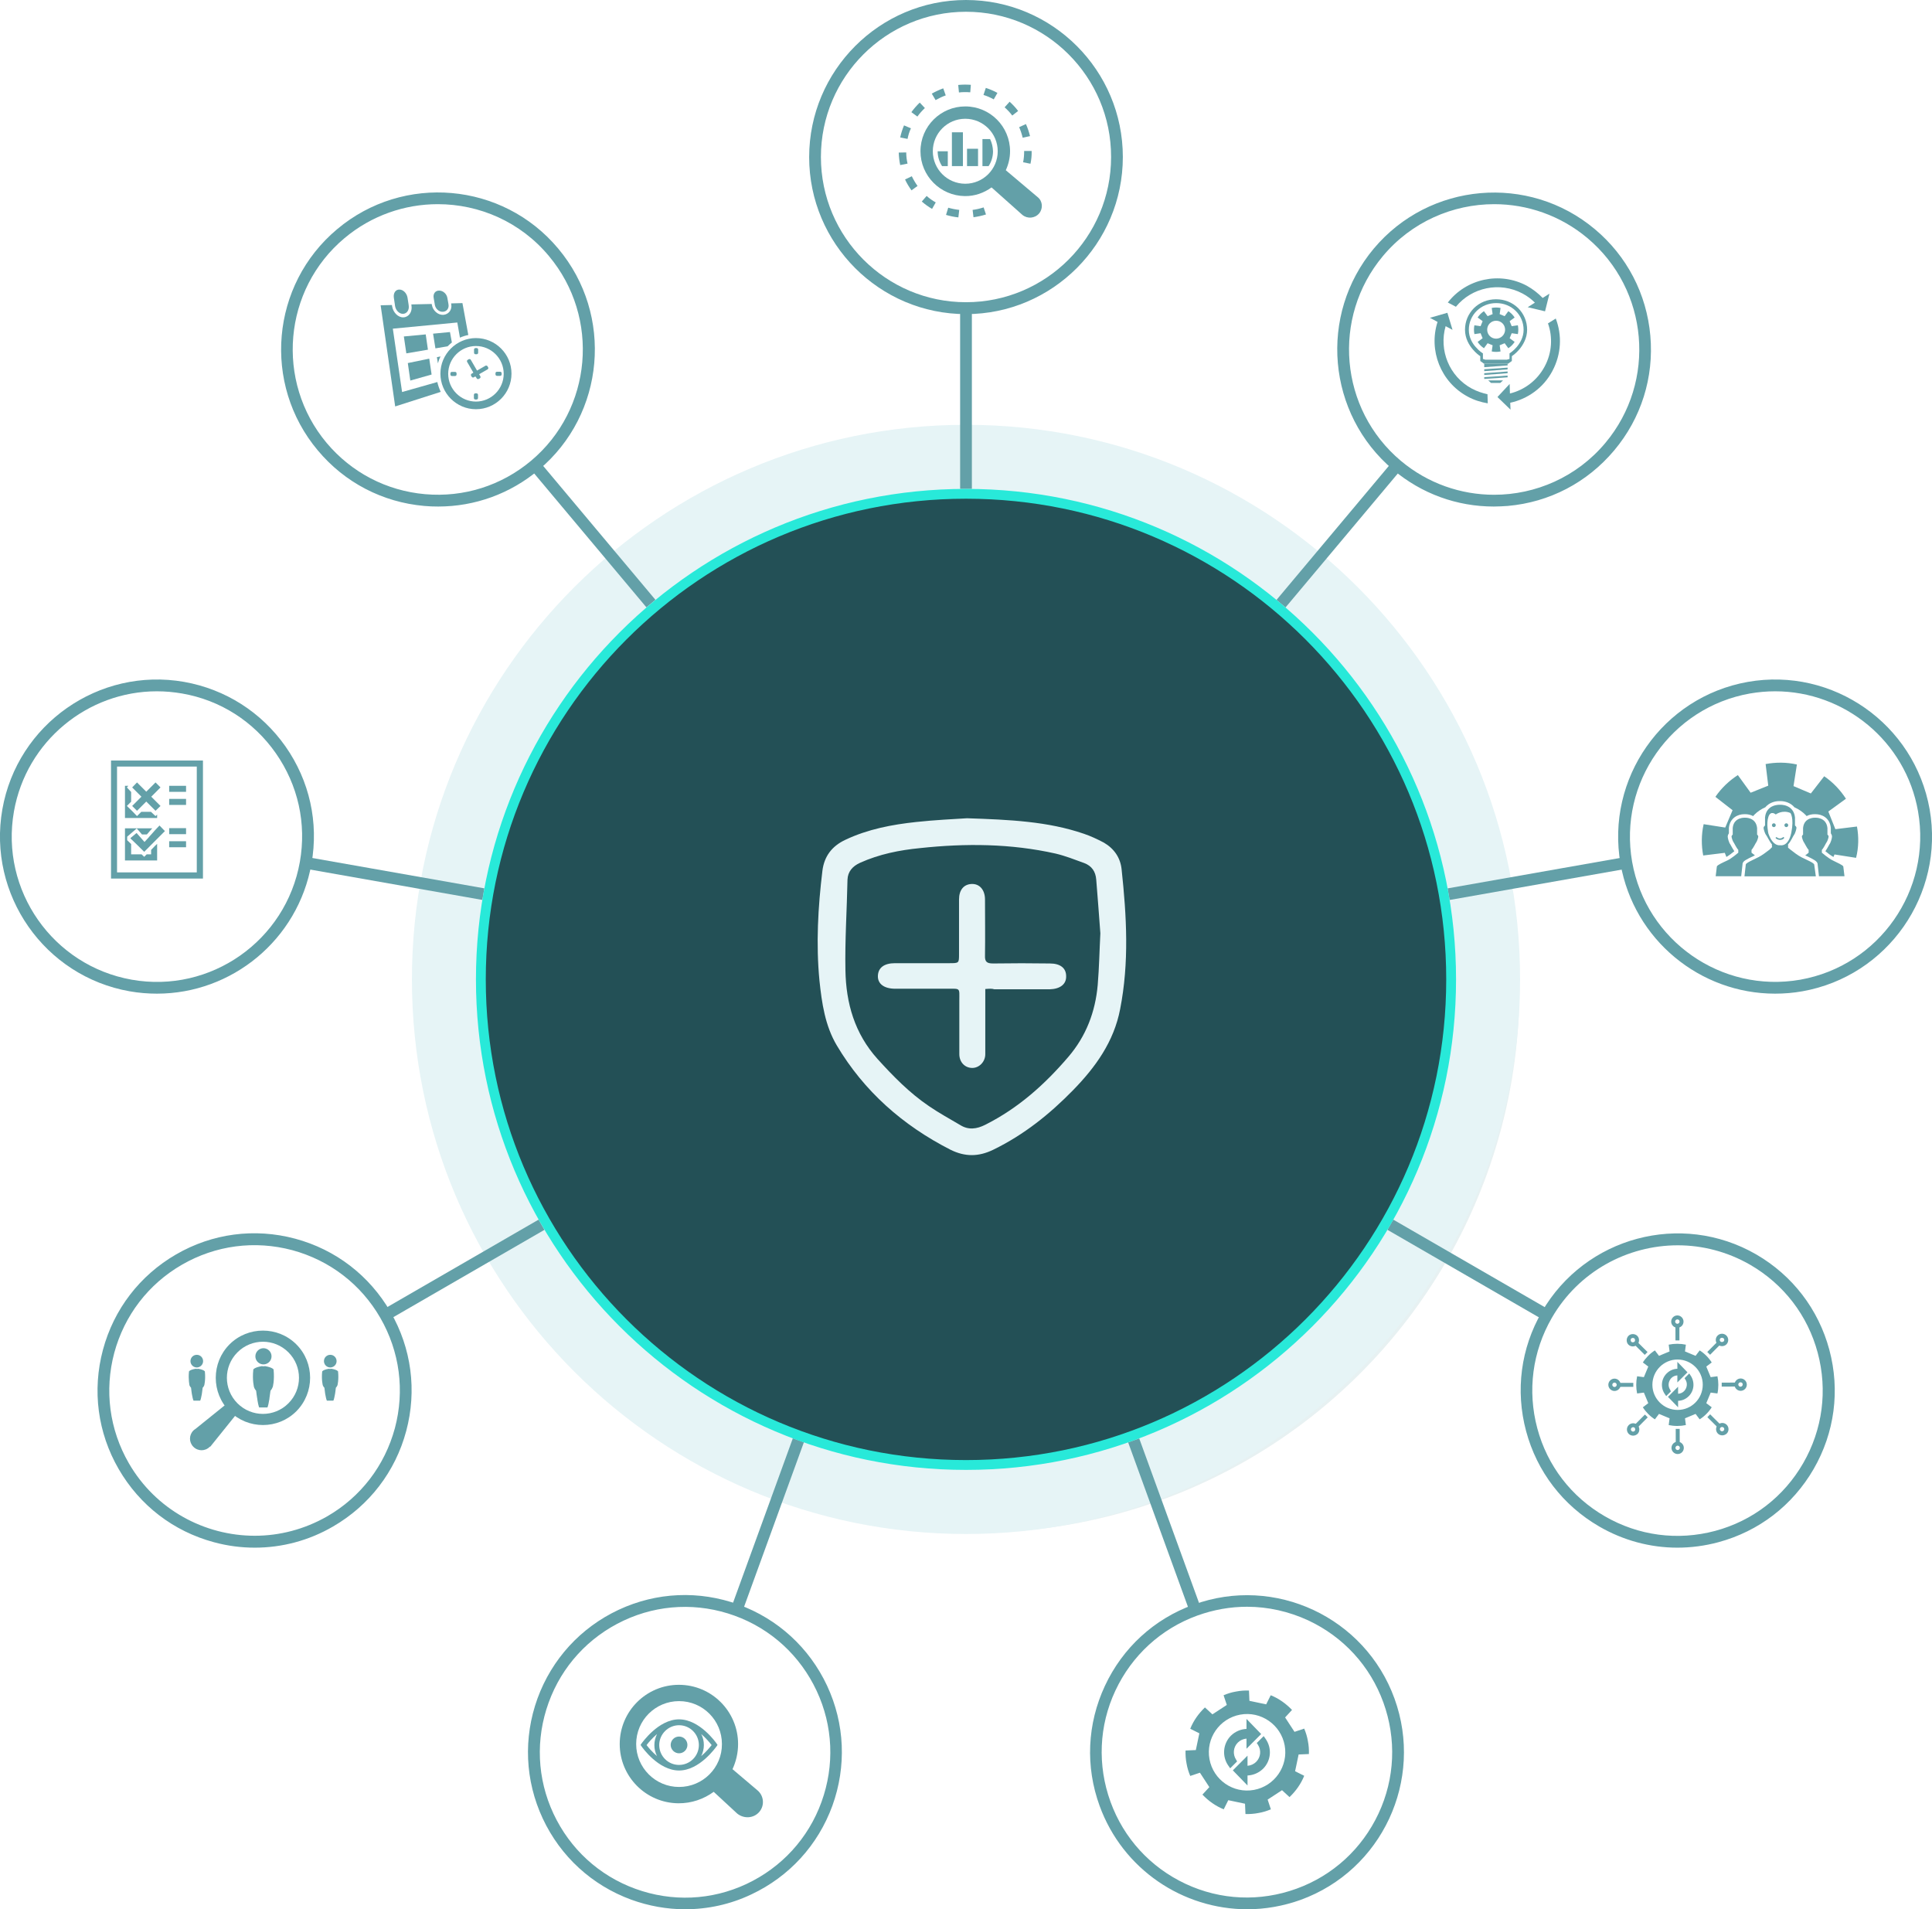 <svg xmlns="http://www.w3.org/2000/svg" width="590" height="583" viewBox="0 0 590 583" fill="none"><g clip-path="url(#clip0_309_307)"><g filter="url(#filter0_f_309_307)"><circle cx="298" cy="302" r="166" fill="#63A0A8" fill-opacity="0.15"></circle></g><path d="M295 468.411C388.45 468.411 464.206 392.591 464.206 299.063C464.206 205.535 388.45 129.715 295 129.715C201.55 129.715 125.794 205.535 125.794 299.063C125.794 392.591 201.55 468.411 295 468.411Z" fill="#E6F4F6"></path><path d="M295 95.917C268.585 95.917 247.104 74.418 247.104 47.981C247.104 21.544 268.585 0 295 0C321.415 0 342.896 21.5 342.896 47.936C342.896 74.373 321.415 95.917 295 95.917ZM295 3.591C270.559 3.591 250.692 23.474 250.692 47.936C250.692 72.398 270.559 92.282 295 92.282C319.441 92.282 339.308 72.398 339.308 47.936C339.353 23.474 319.441 3.591 295 3.591Z" fill="#63A0A8"></path><path d="M296.794 94.122H293.206V149.285H296.794V94.122Z" fill="#63A0A8"></path><path d="M133.822 154.671C132.387 154.671 130.997 154.626 129.561 154.491C116.825 153.369 105.255 147.355 97.048 137.525C80.051 117.282 82.697 86.941 102.967 69.974C123.193 52.963 153.509 55.611 170.461 75.899C187.458 96.142 184.812 126.484 164.542 143.45C155.841 150.766 145.033 154.671 133.822 154.671ZM133.687 62.344C123.642 62.344 113.506 65.755 105.21 72.712C86.464 88.422 84.042 116.474 99.739 135.236C107.362 144.303 118.036 149.868 129.831 150.9C141.625 151.933 153.106 148.297 162.165 140.712C180.911 125.002 183.332 96.95 167.636 78.188C158.936 67.73 146.379 62.344 133.687 62.344Z" fill="#63A0A8"></path><path d="M164.73 140.898L161.981 143.206L197.41 185.461L200.158 183.152L164.73 140.898Z" fill="#63A0A8"></path><path d="M47.941 303.417C45.205 303.417 42.38 303.192 39.599 302.699C13.588 298.12 -3.857 273.165 0.718 247.132C5.292 221.099 30.227 203.639 56.237 208.217C68.839 210.462 79.827 217.464 87.181 227.922C94.536 238.424 97.362 251.127 95.119 263.739C90.993 287.034 70.768 303.417 47.941 303.417ZM47.896 211.09C26.818 211.09 8.072 226.261 4.26 247.76C1.64025e-05 271.863 16.145 294.889 40.227 299.153C64.31 303.417 87.316 287.258 91.576 263.156C93.639 251.486 91.038 239.726 84.222 229.986C77.45 220.291 67.27 213.783 55.61 211.763C53.008 211.314 50.452 211.09 47.896 211.09Z" fill="#63A0A8"></path><path d="M93.639 261.686L93.017 265.222L147.295 274.798L147.918 271.262L93.639 261.686Z" fill="#63A0A8"></path><path d="M77.808 472.585C73.638 472.585 69.467 472.046 65.341 470.924C52.964 467.603 42.649 459.658 36.236 448.572C29.823 437.486 28.119 424.559 31.437 412.171C34.756 399.783 42.694 389.459 53.771 383.041C64.848 376.623 77.764 374.917 90.141 378.238C102.519 381.56 112.834 389.504 119.247 400.591C125.66 411.677 127.364 424.604 124.045 436.992C120.727 449.38 112.789 459.703 101.712 466.122C94.312 470.43 86.105 472.585 77.808 472.585ZM55.565 386.183C45.295 392.108 37.985 401.668 34.89 413.113C31.841 424.559 33.41 436.498 39.33 446.777C47.537 461.005 62.471 468.949 77.808 468.949C85.343 468.949 92.922 467.019 99.918 463.025C110.188 457.1 117.498 447.54 120.592 436.094C123.642 424.649 122.072 412.709 116.152 402.431C110.232 392.153 100.68 384.836 89.244 381.739C77.764 378.687 65.835 380.258 55.565 386.183Z" fill="#63A0A8"></path><path d="M164.478 372.421L116.747 400.002L118.541 403.112L166.272 375.531L164.478 372.421Z" fill="#63A0A8"></path><path d="M209.209 583C203.693 583 198.132 582.013 192.795 580.083C180.776 575.684 171.179 566.887 165.752 555.306C160.326 543.681 159.788 530.665 164.138 518.636C168.533 506.607 177.323 497.002 188.893 491.571C200.508 486.14 213.514 485.601 225.533 489.955C237.552 494.354 247.149 503.151 252.575 514.731C258.002 526.356 258.54 539.373 254.19 551.402C249.795 563.43 241.005 573.036 229.434 578.467C223.021 581.519 216.115 583 209.209 583ZM167.546 519.893C163.51 531.024 164.003 543.098 169.026 553.825C174.049 564.553 182.929 572.722 194.051 576.761C205.173 580.801 217.236 580.307 227.955 575.28C238.673 570.253 246.835 561.366 250.871 550.235C254.907 539.103 254.414 527.029 249.391 516.302C244.368 505.575 235.489 497.406 224.367 493.366C213.245 489.327 201.181 489.821 190.463 494.848C179.745 499.875 171.583 508.762 167.546 519.893Z" fill="#63A0A8"></path><path d="M242.123 439.18L223.273 491.017L226.645 492.245L245.494 440.408L242.123 439.18Z" fill="#63A0A8"></path><path d="M380.881 583C361.283 583 342.896 570.881 335.81 551.446C331.415 539.417 331.998 526.401 337.425 514.776C342.851 503.151 352.448 494.354 364.467 490C389.312 480.933 416.848 493.815 425.862 518.681C434.876 543.547 422.05 571.106 397.205 580.127C391.824 582.057 386.307 583 380.881 583ZM380.836 490.628C375.724 490.628 370.611 491.526 365.633 493.321C354.511 497.361 345.632 505.53 340.609 516.257C335.586 526.985 335.093 539.058 339.129 550.19C343.165 561.321 351.327 570.208 362.045 575.235C372.764 580.262 384.827 580.756 395.949 576.716C407.071 572.677 415.951 564.508 420.974 553.78C425.997 543.053 426.49 530.979 422.454 519.848C418.417 508.717 410.255 499.83 399.537 494.803C393.617 492.065 387.249 490.628 380.836 490.628Z" fill="#63A0A8"></path><path d="M347.89 439.212L344.519 440.44L363.369 492.276L366.74 491.048L347.89 439.212Z" fill="#63A0A8"></path><path d="M512.236 472.585C503.94 472.585 495.733 470.386 488.378 466.122C477.301 459.703 469.363 449.38 466.044 436.992C462.726 424.604 464.43 411.677 470.843 400.591C484.073 377.7 513.402 369.8 536.319 383.041C547.396 389.46 555.334 399.783 558.652 412.171C561.971 424.559 560.267 437.486 553.854 448.572C547.441 459.659 537.126 467.603 524.748 470.924C520.578 472.047 516.362 472.585 512.236 472.585ZM512.371 380.258C497.033 380.258 482.099 388.203 473.893 402.431C467.973 412.71 466.403 424.649 469.453 436.094C472.502 447.54 479.857 457.1 490.127 463.025C500.397 468.95 512.326 470.52 523.762 467.468C535.198 464.416 544.75 457.055 550.67 446.777C556.589 436.498 558.159 424.559 555.11 413.114C552.06 401.668 544.705 392.108 534.435 386.183C527.484 382.188 519.86 380.258 512.371 380.258Z" fill="#63A0A8"></path><path d="M425.48 372.414L423.687 375.523L471.417 403.105L473.211 399.995L425.48 372.414Z" fill="#63A0A8"></path><path d="M542.059 303.417C519.232 303.417 499.006 287.034 494.881 263.784C490.306 237.751 507.707 212.841 533.762 208.218C559.773 203.639 584.663 221.054 589.282 247.132C593.857 273.165 576.456 298.076 550.401 302.699C547.62 303.192 544.84 303.417 542.059 303.417ZM542.104 211.09C539.548 211.09 536.991 211.315 534.39 211.763C510.308 216.027 494.208 239.053 498.423 263.156C502.684 287.259 525.69 303.372 549.773 299.153C573.855 294.889 589.955 271.863 585.739 247.761C581.972 226.261 563.227 211.09 542.104 211.09Z" fill="#63A0A8"></path><path d="M496.347 261.696L442.068 271.272L442.691 274.808L496.97 265.232L496.347 261.696Z" fill="#63A0A8"></path><path d="M456.178 154.671C444.922 154.671 434.159 150.766 425.458 143.45C405.233 126.439 402.587 96.142 419.539 75.899C436.536 55.656 466.807 53.008 487.033 69.974C496.854 78.188 502.863 89.768 503.985 102.515C505.106 115.262 501.204 127.695 492.952 137.525C484.701 147.355 473.175 153.369 460.439 154.491C459.048 154.581 457.613 154.671 456.178 154.671ZM456.313 62.344C443.666 62.344 431.064 67.73 422.319 78.188C406.623 96.95 409.045 124.957 427.79 140.712C436.087 147.669 446.178 151.08 456.268 151.08C468.915 151.08 481.517 145.694 490.262 135.236C505.958 116.474 503.536 88.467 484.79 72.712C476.494 65.755 466.358 62.344 456.313 62.344Z" fill="#63A0A8"></path><path d="M425.253 140.923L389.824 183.183L392.573 185.491L428.001 143.231L425.253 140.923Z" fill="#63A0A8"></path><path d="M295 150.785C376.821 150.785 443.153 217.17 443.153 299.063C443.153 380.956 376.821 447.341 295 447.341C213.179 447.341 146.847 380.956 146.847 299.063C146.847 217.17 213.179 150.785 295 150.785Z" fill="#235056" stroke="#28E9D9" stroke-width="3"></path><g clip-path="url(#clip1_309_307)"><path d="M295.304 249.857C308.46 250.295 319.994 250.821 330.987 254.589C333.06 255.29 335.132 256.254 337.115 257.306C340.268 259.146 342.161 261.951 342.521 265.456C344.053 279.74 344.864 293.937 342.071 308.134C340.178 318.036 334.592 325.836 327.653 332.934C320.535 340.208 312.695 346.518 303.324 351.074C298.819 353.265 294.674 353.265 290.258 351.074C275.661 343.626 263.857 333.197 255.567 319.263C251.962 313.217 250.971 306.293 250.25 299.458C249.169 288.241 249.8 277.024 251.151 265.894C251.692 261.513 254.035 258.358 258.18 256.43C265.028 253.187 272.417 251.785 279.806 250.996C285.483 250.383 291.159 250.12 295.304 249.857ZM336.033 284.998C335.583 279.215 335.222 273.869 334.772 268.611C334.592 266.157 333.42 264.404 331.077 263.528C328.194 262.476 325.31 261.337 322.337 260.636C308.64 257.569 294.854 257.481 280.977 258.971C274.67 259.585 268.542 260.811 262.685 263.44C260.342 264.492 258.901 266.157 258.811 268.611C258.63 277.812 258 287.102 258.18 296.303C258.36 306.293 260.973 315.583 268.002 323.382C272.777 328.64 277.733 333.723 283.68 337.754C286.744 339.857 289.988 341.61 293.232 343.538C295.755 345.115 298.278 344.765 300.891 343.45C310.983 338.368 319.003 331.182 326.212 322.769C331.708 316.371 334.501 308.923 335.222 300.773C335.673 295.427 335.763 289.994 336.033 284.998Z" fill="#E6F4F6"></path><path d="M300.891 302C300.891 303.051 300.891 303.927 300.891 304.804C300.891 310.5 300.891 316.196 300.891 321.892C300.891 324.259 298.999 326.099 296.926 326.099C294.673 326.099 292.961 324.346 292.961 321.892C292.961 316.459 292.961 310.938 292.961 305.505C292.961 301.561 293.412 301.912 289.177 301.912C283.951 301.912 278.634 301.912 273.408 301.912C269.984 301.912 268.001 300.422 268.092 297.968C268.182 295.515 269.984 294.112 273.318 294.112C273.858 294.112 274.399 294.112 274.85 294.112C279.896 294.112 284.942 294.112 289.898 294.112C292.871 294.112 292.871 294.112 292.871 291.308C292.871 285.787 292.871 280.179 292.871 274.658C292.871 271.766 294.313 270.013 296.746 269.925C299.179 269.838 300.801 271.766 300.801 274.658C300.801 280.354 300.891 286.05 300.801 291.746C300.711 293.762 301.432 294.2 303.324 294.2C309.091 294.112 314.858 294.112 320.625 294.2C323.778 294.2 325.581 295.602 325.581 298.056C325.671 300.51 323.778 302 320.535 302.087C314.948 302.087 309.271 302.087 303.684 302.087C302.873 301.824 301.972 301.912 300.891 302Z" fill="#E6F4F6"></path></g><path d="M461.649 101.752L463.533 102.021C463.712 101.124 463.712 100.226 463.533 99.328L461.649 99.598L461.335 98.835L461.021 98.072L462.546 96.95C462.053 96.187 461.38 95.513 460.618 95.02L459.497 96.546L458.734 96.231L457.972 95.917L458.241 94.032C457.344 93.853 456.447 93.853 455.55 94.032L455.819 95.917L455.057 96.231L454.294 96.546L453.173 95.02C452.411 95.513 451.738 96.187 451.245 96.95L452.77 98.072L452.456 98.835L452.142 99.598L450.258 99.328C450.079 100.226 450.079 101.124 450.258 102.021L452.142 101.752L452.456 102.515L452.77 103.278L451.245 104.4C451.738 105.163 452.411 105.837 453.173 106.33L454.294 104.804L455.057 105.118L455.819 105.433L455.55 107.318C456.447 107.497 457.344 107.497 458.241 107.318L457.972 105.433L458.734 105.118L459.497 104.804L460.618 106.33C461.38 105.837 462.053 105.163 462.546 104.4L461.021 103.278L461.335 102.515L461.649 101.752ZM456.896 103.413C455.371 103.413 454.16 102.201 454.16 100.675C454.16 99.149 455.371 97.937 456.896 97.937C458.42 97.937 459.631 99.149 459.631 100.675C459.631 102.201 458.376 103.413 456.896 103.413Z" fill="#63A0A8"></path><path d="M456.851 111.043H453.173L452.052 110.235V108.754C451.738 108.575 450.752 107.857 449.765 106.69C448.689 105.433 447.388 103.368 447.388 100.675C447.388 98.162 448.375 95.828 450.124 94.077C451.918 92.327 454.295 91.384 456.851 91.384H456.896C459.452 91.384 461.829 92.327 463.623 94.077C465.372 95.828 466.358 98.162 466.358 100.675C466.358 103.323 465.058 105.388 463.981 106.69C462.995 107.857 461.963 108.575 461.694 108.754V110.235L460.573 111.043H456.851ZM453.577 109.831H456.851H456.896H460.169L460.977 109.607V107.901L461.066 107.857C461.066 107.857 462.143 107.183 463.174 105.971C464.116 104.849 465.282 103.054 465.282 100.72C465.282 96.142 461.605 92.551 456.941 92.551H456.896C452.232 92.551 448.554 96.142 448.554 100.72C448.554 103.054 449.675 104.894 450.662 105.971C451.693 107.183 452.77 107.857 452.77 107.857L452.859 107.901V109.607L453.577 109.831Z" fill="#63A0A8"></path><path d="M453.263 111.043V112.12L460.394 111.582V111.043H453.263Z" fill="#63A0A8"></path><path d="M453.263 112.749V113.332L460.394 112.794V112.255L453.263 112.749Z" fill="#63A0A8"></path><path d="M453.263 113.961V114.499L460.394 113.961V113.422L453.263 113.961Z" fill="#63A0A8"></path><path d="M453.263 115.173V115.711L460.394 115.218V114.679L453.263 115.173Z" fill="#63A0A8"></path><path d="M456.761 116.16H456.716H454.474L455.326 116.923H456.716H456.761H458.151L459.003 116.16H456.761Z" fill="#63A0A8"></path><path d="M475.103 97.264L472.726 98.745C474.206 102.919 473.982 107.722 471.695 111.941C469.408 116.205 465.506 119.078 461.111 120.155L461.022 117.237L457.299 121.232L461.291 125.092L461.201 122.983C466.538 121.816 471.336 118.449 474.072 113.288C476.852 108.081 477.032 102.291 475.103 97.264Z" fill="#63A0A8"></path><path d="M464.968 89.633C466.403 90.397 467.659 91.339 468.735 92.416L466.538 93.808L471.829 95.064L473.175 89.678L471.112 90.98C469.722 89.544 468.107 88.287 466.268 87.255C457.927 82.811 447.747 85.145 442.141 92.371L444.608 93.673C449.451 87.748 457.972 85.908 464.968 89.633Z" fill="#63A0A8"></path><path d="M449.496 118.674C442.545 114.948 439.361 106.914 441.468 99.598L443.576 100.72L442.007 95.513L436.67 97.04L439.002 98.296C436.221 106.959 439.944 116.654 448.195 121.097C450.169 122.175 452.232 122.803 454.339 123.162L454.25 120.379C452.635 120.02 451.021 119.482 449.496 118.674Z" fill="#63A0A8"></path><path d="M292.668 66.384C291.368 66.249 290.112 65.98 288.901 65.621L289.574 63.421C290.65 63.736 291.771 63.96 292.937 64.095L292.668 66.384ZM297.287 66.339L297.018 64.095C298.139 63.96 299.261 63.691 300.382 63.332L301.099 65.486C299.844 65.89 298.543 66.159 297.287 66.339ZM284.641 63.781C283.519 63.152 282.488 62.389 281.501 61.536L282.981 59.831C283.833 60.594 284.775 61.267 285.762 61.806L284.641 63.781ZM278.362 58.125C277.6 57.093 276.927 55.971 276.389 54.804L278.452 53.816C278.945 54.849 279.528 55.836 280.201 56.779L278.362 58.125ZM274.909 50.405C274.64 49.148 274.505 47.847 274.46 46.59L276.748 46.545C276.748 47.712 276.882 48.834 277.151 49.956L274.909 50.405ZM314.688 50.001L312.445 49.552C312.67 48.43 312.759 47.308 312.759 46.141V46.096H315.046V46.141C315.091 47.443 314.957 48.744 314.688 50.001ZM277.151 42.416L274.909 41.967C275.178 40.71 275.582 39.453 276.075 38.286L278.183 39.184C277.689 40.216 277.375 41.294 277.151 42.416ZM312.311 42.056C312.042 40.934 311.683 39.857 311.235 38.825L313.297 37.882C313.836 39.049 314.239 40.306 314.553 41.563L312.311 42.056ZM280.156 35.593L278.317 34.247C279.08 33.214 279.932 32.227 280.873 31.329L282.443 32.99C281.591 33.798 280.829 34.651 280.156 35.593ZM309.127 35.279C308.454 34.381 307.647 33.529 306.795 32.766L308.32 31.06C309.261 31.913 310.158 32.855 310.921 33.888L309.127 35.279ZM285.717 30.566L284.551 28.591C285.672 27.963 286.838 27.424 288.049 26.976L288.811 29.13C287.78 29.489 286.748 29.983 285.717 30.566ZM303.476 30.342C302.489 29.803 301.413 29.309 300.337 28.995L301.054 26.841C302.265 27.245 303.476 27.738 304.597 28.367L303.476 30.342ZM292.847 28.232L292.623 25.943C293.879 25.808 295.224 25.808 296.48 25.898L296.301 28.187C295.135 28.098 293.969 28.098 292.847 28.232Z" fill="#63A0A8"></path><path d="M298.677 45.423H295.314V50.719H298.677V45.423Z" fill="#63A0A8"></path><path d="M294.058 40.396H290.695V50.719H294.058V40.396Z" fill="#63A0A8"></path><path d="M302.355 42.46H300.023V50.719H301.907C302.759 49.417 303.252 47.846 303.252 46.186C303.207 44.839 302.893 43.583 302.355 42.46Z" fill="#63A0A8"></path><path d="M289.394 46.186H286.345C286.345 47.846 286.838 49.417 287.69 50.719H289.439V46.186H289.394Z" fill="#63A0A8"></path><path d="M317.334 65.172C318.589 63.646 318.41 61.402 316.885 60.19L307.153 51.976C307.961 50.226 308.454 48.251 308.454 46.186C308.454 38.645 302.355 32.496 294.776 32.496C287.242 32.496 281.098 38.601 281.098 46.186C281.098 53.682 287.152 59.786 294.641 59.876C297.691 59.92 300.516 58.888 302.803 57.227L312.221 65.621C313.746 66.878 316.033 66.698 317.334 65.172ZM294.776 56.105C289.305 56.105 284.865 51.662 284.865 46.186C284.865 40.71 289.305 36.267 294.776 36.267C300.247 36.267 304.687 40.71 304.687 46.186C304.687 51.662 300.247 56.105 294.776 56.105Z" fill="#63A0A8"></path><path d="M231.901 553.242C233.56 551.267 233.291 548.305 231.273 546.644L223.694 540.225C224.77 537.891 225.398 535.288 225.398 532.55C225.398 522.586 217.326 514.462 207.325 514.462C197.369 514.462 189.252 522.541 189.252 532.55C189.252 542.47 197.235 550.549 207.146 550.639C211.182 550.683 214.949 549.337 217.954 547.138L225.129 553.78C227.192 555.441 230.197 555.262 231.901 553.242ZM207.37 545.656C200.15 545.656 194.275 539.777 194.275 532.55C194.275 525.279 200.15 519.444 207.37 519.444C214.635 519.444 220.465 525.324 220.465 532.55C220.51 539.777 214.635 545.656 207.37 545.656Z" fill="#63A0A8"></path><path d="M218.851 532.416C218.626 532.101 213.693 525.01 207.37 525.01C201.047 525.01 196.113 532.146 195.889 532.416L195.62 532.82L195.889 533.224C196.113 533.538 201.047 540.629 207.37 540.629C213.693 540.629 218.626 533.493 218.851 533.224L219.12 532.82L218.851 532.416ZM207.37 538.924C204.006 538.924 201.316 536.186 201.316 532.864C201.316 529.543 204.051 526.805 207.37 526.805C210.733 526.805 213.424 529.543 213.424 532.864C213.424 536.186 210.733 538.924 207.37 538.924ZM197.459 532.864C197.952 532.191 199.118 530.8 200.643 529.498C200.15 530.531 199.836 531.653 199.836 532.864C199.836 534.076 200.105 535.198 200.643 536.231C199.073 534.884 197.952 533.538 197.459 532.864ZM214.142 536.231C214.635 535.198 214.949 534.076 214.949 532.864C214.949 531.653 214.68 530.531 214.142 529.498C215.666 530.8 216.788 532.191 217.326 532.864C216.788 533.538 215.666 534.929 214.142 536.231Z" fill="#63A0A8"></path><path d="M207.37 530.261C205.935 530.261 204.814 531.428 204.814 532.82C204.814 534.211 205.98 535.378 207.37 535.378C208.805 535.378 209.926 534.211 209.926 532.82C209.926 531.428 208.805 530.261 207.37 530.261Z" fill="#63A0A8"></path><path d="M60.094 234.071V266.387H35.742V234.071H60.094ZM61.978 232.23H33.904V268.272H61.978V232.23Z" fill="#63A0A8"></path><path d="M56.82 239.95H51.663V241.791H56.82V239.95Z" fill="#63A0A8"></path><path d="M56.82 243.945H51.663V245.786H56.82V243.945Z" fill="#63A0A8"></path><path d="M56.82 252.877H51.663V254.717H56.82V252.877Z" fill="#63A0A8"></path><path d="M56.82 256.872H51.663V258.712H56.82V256.872Z" fill="#63A0A8"></path><path d="M47.358 258.263C46.954 258.667 46.551 259.071 46.147 259.52V260.867H44.802L44.757 260.911L44.039 261.63L43.232 260.867H40.048V257.725L38.837 256.558V255.481L41.752 252.967L42.783 254.134C42.783 254.134 43.053 254.448 43.367 254.807H44.846C45.026 254.583 45.25 254.358 45.429 254.134L45.699 253.82C45.968 253.506 46.237 253.236 46.506 252.922H38.164V262.752H47.986V257.68L47.358 258.263Z" fill="#63A0A8"></path><path d="M48.703 252.069C47.761 253.012 47.044 253.865 46.237 254.762C45.923 255.121 45.564 255.481 45.25 255.884C44.891 256.288 44.532 256.692 44.129 257.096C43.77 256.692 43.411 256.288 43.053 255.884C42.739 255.525 42.38 255.121 42.066 254.762C41.931 254.628 41.842 254.493 41.707 254.358C41.528 254.493 41.393 254.628 41.214 254.762C40.9 255.032 40.631 255.256 40.362 255.481C40.182 255.615 40.048 255.75 39.868 255.884C39.868 255.929 39.868 256.019 39.868 256.064C40.048 256.199 40.182 256.378 40.362 256.513C40.721 256.872 41.124 257.231 41.483 257.59C42.38 258.443 43.232 259.296 44.039 260.104C44.981 259.161 45.833 258.308 46.64 257.5C46.999 257.141 47.403 256.737 47.761 256.378C48.614 255.525 49.466 254.673 50.362 253.775C49.869 253.281 49.331 252.743 48.703 252.069Z" fill="#63A0A8"></path><path d="M47.492 249.197L46.102 247.895H43.142L41.842 249.197L40.586 247.895L40.048 247.356L38.747 246.1L40.048 244.798V241.836L38.747 240.444L39.196 239.95H38.164V249.78H47.986V248.748L47.492 249.197Z" fill="#63A0A8"></path><path d="M49.017 240.444L47.492 238.918L44.667 241.746L41.842 238.918L40.362 240.444L43.187 243.272L40.362 246.1L41.842 247.581L44.667 244.753L47.492 247.581L49.017 246.1L46.192 243.272L49.017 240.444Z" fill="#63A0A8"></path><path d="M83.549 418.185C83.549 418.185 83.28 417.557 80.948 417.153C80.768 417.198 80.634 417.198 80.454 417.198C80.275 417.198 80.141 417.198 79.961 417.153C77.629 417.557 77.36 418.185 77.36 418.185C77.001 421.507 77.584 423.616 77.584 423.616C77.809 424.245 78.212 424.649 78.212 424.649C78.302 425.546 78.436 426.265 78.526 426.893C78.571 427.117 78.616 427.342 78.616 427.521C78.93 429.451 79.154 429.766 79.154 429.766H80.41H81.665C81.665 429.766 81.89 429.451 82.204 427.521C82.248 427.342 82.293 427.117 82.293 426.893C82.383 426.265 82.473 425.546 82.607 424.649C82.607 424.649 83.011 424.245 83.235 423.616C83.325 423.616 83.863 421.507 83.549 418.185Z" fill="#63A0A8"></path><path d="M79.961 416.57C80.141 416.614 80.275 416.615 80.455 416.615C80.634 416.615 80.769 416.614 80.948 416.57C82.069 416.345 82.921 415.358 82.921 414.146C82.921 412.799 81.8 411.677 80.455 411.677C79.109 411.677 77.988 412.799 77.988 414.146C77.988 415.358 78.84 416.345 79.961 416.57Z" fill="#63A0A8"></path><path d="M103.237 418.769C103.237 418.769 103.057 418.275 101.218 417.961C101.084 417.961 100.949 418.006 100.815 418.006C100.68 418.006 100.546 418.006 100.411 417.961C98.617 418.275 98.393 418.769 98.393 418.769C98.124 421.327 98.573 422.988 98.573 422.988C98.752 423.482 99.066 423.751 99.066 423.751C99.156 424.424 99.245 425.008 99.29 425.501C99.335 425.681 99.335 425.861 99.38 425.995C99.649 427.476 99.828 427.701 99.828 427.701H100.815H101.801C101.801 427.701 101.981 427.476 102.25 425.995C102.295 425.861 102.295 425.681 102.34 425.501C102.429 425.008 102.474 424.469 102.564 423.751C102.564 423.751 102.878 423.437 103.057 422.988C103.057 422.988 103.506 421.327 103.237 418.769Z" fill="#63A0A8"></path><path d="M100.456 417.512C100.59 417.557 100.725 417.557 100.86 417.557C100.994 417.557 101.129 417.557 101.263 417.512C102.115 417.333 102.788 416.57 102.788 415.627C102.788 414.55 101.936 413.697 100.86 413.697C99.783 413.697 98.931 414.55 98.931 415.627C98.931 416.57 99.604 417.333 100.456 417.512Z" fill="#63A0A8"></path><path d="M57.717 418.769C57.717 418.769 57.897 418.275 59.736 417.961C59.87 417.961 60.005 418.006 60.139 418.006C60.274 418.006 60.408 418.006 60.543 417.961C62.337 418.275 62.561 418.769 62.561 418.769C62.83 421.327 62.381 422.988 62.381 422.988C62.202 423.482 61.888 423.751 61.888 423.751C61.798 424.424 61.709 425.008 61.664 425.501C61.619 425.681 61.619 425.861 61.574 425.995C61.305 427.476 61.126 427.701 61.126 427.701H60.094H59.108C59.108 427.701 58.928 427.476 58.659 425.995C58.614 425.861 58.614 425.681 58.569 425.501C58.48 425.008 58.435 424.469 58.345 423.751C58.345 423.751 58.031 423.437 57.852 422.988C57.897 422.988 57.448 421.327 57.717 418.769Z" fill="#63A0A8"></path><path d="M60.498 417.512C60.363 417.557 60.229 417.557 60.094 417.557C59.96 417.557 59.825 417.557 59.691 417.512C58.839 417.333 58.166 416.57 58.166 415.627C58.166 414.55 59.018 413.697 60.094 413.697C61.17 413.697 62.023 414.55 62.023 415.627C62.023 416.57 61.35 417.333 60.498 417.512Z" fill="#63A0A8"></path><path d="M70.095 430.932C64.489 425.322 64.489 416.121 70.095 410.51C75.701 404.9 84.894 404.9 90.5 410.51C96.106 416.121 96.106 425.277 90.5 430.932C84.894 436.543 75.746 436.543 70.095 430.932ZM88.078 412.934C83.773 408.625 76.822 408.625 72.517 412.934C68.211 417.243 68.211 424.2 72.517 428.509C76.822 432.818 83.773 432.818 88.078 428.509C92.384 424.2 92.384 417.243 88.078 412.934Z" fill="#63A0A8"></path><path d="M64.579 441.301L72.741 431.157L71.261 429.676L69.781 428.195L59.646 436.363C59.422 436.498 59.242 436.633 59.063 436.812C57.672 438.204 57.672 440.403 59.063 441.794C60.453 443.186 62.65 443.186 64.041 441.794C64.31 441.705 64.444 441.525 64.579 441.301Z" fill="#63A0A8"></path><path d="M567.083 252.383L560.491 253.191L559.415 250.498L558.338 247.805L563.72 243.9C562.016 241.252 559.774 238.873 557.083 237.033L553.002 242.284L550.356 241.162L547.71 240.04L548.741 233.442C545.557 232.724 542.283 232.724 539.189 233.308L539.996 239.906L537.305 240.983L534.615 242.06L530.713 236.674C528.067 238.38 525.69 240.624 523.852 243.317L529.099 247.401L527.977 250.049L526.856 252.698L520.264 251.665C519.546 254.852 519.546 258.129 520.129 261.226L526.722 260.418L527.215 261.674C527.977 261.226 529.009 260.462 529.637 259.924C529.278 259.43 528.964 258.802 528.695 258.353C528.605 258.173 528.471 257.949 528.426 257.859C527.977 257.321 527.619 255.929 527.619 255.48C527.619 255.032 527.798 254.717 527.977 254.448V252.832V252.787C528.291 249.735 530.713 248.613 532.686 248.613C532.731 248.613 532.776 248.613 532.821 248.613C532.866 248.613 532.911 248.613 532.955 248.613C533.763 248.613 534.615 248.793 535.377 249.197C535.512 249.062 535.646 248.882 535.781 248.748C536.767 247.76 537.888 247.042 539.099 246.504C540.22 245.157 541.925 244.618 543.405 244.618C543.449 244.618 543.494 244.618 543.539 244.618C543.584 244.618 543.629 244.618 543.674 244.618C545.154 244.618 546.858 245.157 547.979 246.504C549.279 247.087 550.49 247.895 551.522 248.972C551.567 249.017 551.656 249.107 551.701 249.197C552.464 248.793 553.316 248.613 554.123 248.613C554.168 248.613 554.213 248.613 554.257 248.613C554.302 248.613 554.347 248.613 554.392 248.613C556.365 248.613 558.787 249.69 559.101 252.787V252.832V254.448C559.28 254.717 559.46 255.032 559.46 255.48C559.46 255.929 559.101 257.321 558.652 257.859C558.607 257.949 558.473 258.173 558.383 258.353C558.114 258.802 557.8 259.43 557.442 259.924C558.069 260.462 559.146 261.27 559.908 261.674L560.222 260.911L566.814 261.944C567.622 258.757 567.667 255.48 567.083 252.383Z" fill="#63A0A8"></path><path d="M543.584 256.468C543.135 256.468 542.687 256.288 542.328 256.019C542.239 255.929 542.238 255.794 542.283 255.705C542.373 255.615 542.508 255.615 542.597 255.66C542.866 255.884 543.18 256.019 543.539 256.019C543.898 256.019 544.212 255.884 544.481 255.66C544.57 255.57 544.705 255.57 544.795 255.705C544.884 255.794 544.884 255.929 544.75 256.019C544.481 256.333 544.032 256.468 543.584 256.468ZM541.7 251.396C541.386 251.396 541.117 251.665 541.117 251.979C541.117 252.293 541.386 252.563 541.7 252.563C542.014 252.563 542.283 252.293 542.283 251.979C542.283 251.665 542.014 251.396 541.7 251.396ZM544.929 251.979C544.929 252.293 545.198 252.563 545.512 252.563C545.826 252.563 546.095 252.293 546.095 251.979C546.095 251.665 545.826 251.396 545.512 251.396C545.198 251.396 544.929 251.665 544.929 251.979ZM562.913 264.592C562.823 264.188 561.074 263.425 559.729 262.751C558.383 262.123 556.365 260.373 556.365 260.373V259.52C556.993 258.847 557.621 257.41 557.845 257.141C558.069 256.872 558.428 255.75 558.428 255.435C558.428 255.121 558.069 254.852 558.069 254.852V252.832C557.711 249.466 554.347 249.69 554.347 249.69C554.347 249.69 550.939 249.466 550.625 252.832V254.852C550.625 254.852 550.266 255.121 550.266 255.435C550.266 255.75 550.625 256.872 550.849 257.141C551.073 257.41 551.701 258.847 552.329 259.52V260.373C552.329 260.373 551.925 260.732 551.298 261.181C551.387 261.225 551.477 261.27 551.567 261.315C554.033 262.482 554.885 262.976 555.065 263.739V263.784V263.829L555.468 267.464V267.554H559.549H563.271L562.913 264.592ZM523.941 267.554H527.663H531.744V267.464L532.148 263.829V263.784V263.739C532.283 262.931 533.18 262.482 535.646 261.315C535.736 261.27 535.825 261.225 535.915 261.181C535.332 260.732 534.884 260.373 534.884 260.373V259.52C535.512 258.847 536.139 257.41 536.364 257.141C536.588 256.872 536.947 255.75 536.947 255.435C536.947 255.121 536.588 254.852 536.588 254.852V252.832C536.229 249.466 532.866 249.69 532.866 249.69C532.866 249.69 529.457 249.466 529.143 252.832V254.852C529.143 254.852 528.785 255.121 528.785 255.435C528.785 255.75 529.143 256.872 529.368 257.141C529.592 257.41 530.22 258.847 530.847 259.52V260.373C530.847 260.373 528.829 262.123 527.484 262.751C526.139 263.38 524.39 264.143 524.3 264.592L523.941 267.554ZM554.526 267.599H549.997H537.261H532.731L533.135 263.963C533.224 263.47 535.422 262.527 537.036 261.719C538.113 261.181 539.593 260.058 540.445 259.385L541.162 258.667V258.443L541.117 258.488V257.814C540.355 256.961 539.593 255.211 539.279 254.897C539.01 254.583 538.561 253.191 538.561 252.787C538.561 252.428 539.01 252.069 539.01 252.069V249.6C539.413 245.471 543.584 245.74 543.584 245.74C543.584 245.74 547.71 245.471 548.158 249.6V252.069C548.158 252.069 548.607 252.383 548.607 252.787C548.607 253.146 548.203 254.538 547.889 254.897C547.62 255.211 546.858 257.006 546.05 257.814V258.847L546.813 259.475C547.665 260.148 549.055 261.225 550.131 261.764C551.746 262.572 553.943 263.47 554.033 264.008L554.526 267.599ZM543.584 258.084C543.584 258.084 546.095 258.802 547.037 254.268C547.934 249.735 546.768 248.254 546.768 248.254C544.301 247.177 542.283 248.703 542.283 248.703C542.283 248.703 540.759 247.311 540.041 249.421C539.323 251.53 540.041 254.538 540.041 254.538C541.476 258.622 543.584 258.084 543.584 258.084Z" fill="#63A0A8"></path><path d="M393.886 526.626L392.451 524.426L394.559 522.137C392.72 520.207 390.523 518.636 388.056 517.649L386.666 520.432L384.11 519.893L381.554 519.354L381.419 516.212C380.119 516.168 378.773 516.257 377.428 516.527C376.082 516.751 374.827 517.155 373.661 517.649L374.647 520.611L372.45 522.047L370.252 523.484L367.965 521.374C366.037 523.214 364.467 525.414 363.481 527.882L366.261 529.274L365.723 531.832L365.185 534.391L362.045 534.525C362.001 535.827 362.09 537.173 362.359 538.52C362.584 539.866 362.987 541.123 363.481 542.29L366.44 541.303L367.875 543.502L369.311 545.701L367.203 547.99C369.041 549.92 371.239 551.491 373.706 552.479L375.096 549.696L377.652 550.235L380.208 550.773L380.343 553.915C381.643 553.96 382.989 553.87 384.334 553.601C385.68 553.377 386.935 552.973 388.101 552.479L387.115 549.516L389.312 548.08L391.51 546.644L393.797 548.753C395.725 546.913 397.295 544.714 398.281 542.245L395.501 540.854L396.039 538.295L396.577 535.737L399.716 535.602C399.761 534.301 399.672 532.954 399.403 531.608C399.178 530.261 398.775 529.004 398.281 527.837L395.322 528.825L393.886 526.626ZM382.944 546.554C376.576 547.721 370.521 543.502 369.355 537.173C368.189 530.8 372.405 524.74 378.728 523.573C385.052 522.406 391.151 526.626 392.317 532.954C393.483 539.283 389.267 545.387 382.944 546.554Z" fill="#63A0A8"></path><path d="M386.442 530.89L385.904 530.126L383.796 532.236L384.155 532.775C385.231 534.435 385.007 536.59 383.617 537.981C382.899 538.699 381.957 539.103 380.971 539.193V536.096L376.486 540.584L380.971 545.208V542.155C382.765 542.066 384.424 541.348 385.724 540.091C388.191 537.622 388.505 533.762 386.442 530.89Z" fill="#63A0A8"></path><path d="M377.473 537.308C376.396 535.647 376.621 533.493 378.011 532.101C378.728 531.383 379.67 530.979 380.657 530.889V533.986L385.141 529.498L380.657 524.875V527.927C378.863 528.017 377.204 528.735 375.903 529.992C373.436 532.46 373.123 536.365 375.141 539.193L375.679 539.956L377.787 537.847L377.473 537.308Z" fill="#63A0A8"></path><path d="M132.252 101.887L132.97 106.375L136.692 105.747C137.096 105.343 137.544 104.939 137.993 104.58L137.41 101.393L132.252 101.887Z" fill="#63A0A8"></path><path d="M133.418 109.068L133.732 110.954C133.912 110.235 134.181 109.517 134.539 108.844L133.418 109.068Z" fill="#63A0A8"></path><path d="M131.804 114.365L131.086 109.517L124.539 110.864L125.301 116.205L131.804 114.365Z" fill="#63A0A8"></path><path d="M123.328 102.74L124.09 107.901L130.682 106.779L130.01 102.111L123.328 102.74Z" fill="#63A0A8"></path><path d="M120.592 93.045L120.637 93.404C120.861 94.795 121.937 95.873 123.103 95.828C124.269 95.783 125.032 94.616 124.808 93.269L124.763 92.91L124.449 90.89C124.225 89.544 123.148 88.422 121.982 88.422C120.816 88.377 120.054 89.499 120.278 90.935L120.592 93.045Z" fill="#63A0A8"></path><path d="M133.553 116.654L122.79 119.706L119.964 100.361L139.652 98.476L140.459 103.099C141.266 102.74 142.118 102.47 143.015 102.291L141.221 92.551L137.768 92.641L137.813 92.955C138.082 94.616 137.006 96.007 135.391 96.142C133.777 96.231 132.207 94.885 131.893 93.135L131.849 92.82L125.615 92.955L125.66 93.314C125.974 95.199 124.852 96.815 123.238 96.905C121.624 96.995 120.054 95.469 119.74 93.494L119.695 93.135L116.242 93.224L120.682 124.105L134.584 119.661C134.136 118.674 133.777 117.686 133.553 116.654Z" fill="#63A0A8"></path><path d="M132.745 92.775L132.79 93.09C133.014 94.302 134.091 95.289 135.257 95.199C136.423 95.154 137.185 94.122 136.961 92.955L136.916 92.641L136.602 90.89C136.378 89.723 135.302 88.736 134.136 88.736C132.97 88.691 132.207 89.678 132.431 90.935L132.745 92.775Z" fill="#63A0A8"></path><path d="M145.347 124.957C139.383 124.957 134.494 120.065 134.494 114.095C134.494 108.126 139.383 103.233 145.347 103.233C151.312 103.233 156.2 108.081 156.2 114.095C156.2 120.11 151.312 124.957 145.347 124.957ZM145.347 105.657C140.683 105.657 136.871 109.472 136.871 114.14C136.871 118.808 140.683 122.623 145.347 122.623C150.011 122.623 153.823 118.808 153.823 114.14C153.823 109.472 150.011 105.657 145.347 105.657ZM146.244 114.14C146.244 113.647 145.841 113.243 145.347 113.243C144.854 113.243 144.45 113.647 144.45 114.14C144.45 114.634 144.854 115.038 145.347 115.038C145.841 115.038 146.244 114.634 146.244 114.14ZM145.571 108.171C145.841 108.171 146.02 107.946 146.02 107.722V106.734C146.02 106.465 145.796 106.286 145.571 106.286H145.213C144.944 106.286 144.764 106.51 144.764 106.734V107.722C144.764 107.991 144.988 108.171 145.213 108.171H145.571ZM144.675 115.217L148.89 112.794C148.98 112.749 149.069 112.614 149.114 112.524C149.159 112.39 149.114 112.3 149.069 112.165L148.89 111.851C148.8 111.716 148.666 111.627 148.486 111.627C148.397 111.627 148.352 111.627 148.262 111.672L144.047 114.095C143.822 114.23 143.733 114.499 143.867 114.724L144.047 115.038C144.092 115.128 144.226 115.217 144.316 115.262C144.361 115.262 144.405 115.262 144.45 115.262C144.54 115.307 144.585 115.262 144.675 115.217ZM152.747 114.769C153.016 114.769 153.195 114.544 153.195 114.32V113.961C153.195 113.691 152.971 113.512 152.747 113.512H151.76C151.491 113.512 151.312 113.736 151.312 113.961V114.32C151.312 114.589 151.536 114.769 151.76 114.769H152.747ZM145.527 121.995C145.796 121.995 145.975 121.771 145.975 121.546V120.559C145.975 120.289 145.751 120.11 145.527 120.11H145.168C144.899 120.11 144.719 120.334 144.719 120.559V121.546C144.719 121.815 144.944 121.995 145.168 121.995H145.527ZM138.979 114.814C139.248 114.814 139.427 114.589 139.427 114.365V114.006C139.427 113.736 139.203 113.557 138.979 113.557H137.992C137.723 113.557 137.544 113.781 137.544 114.006V114.365C137.544 114.634 137.768 114.814 137.992 114.814H138.979ZM146.199 115.711L146.513 115.532C146.737 115.397 146.827 115.128 146.693 114.903L143.778 109.876C143.733 109.786 143.598 109.697 143.509 109.652C143.464 109.652 143.419 109.652 143.374 109.652C143.284 109.652 143.195 109.652 143.15 109.697L142.836 109.876C142.612 110.011 142.522 110.28 142.656 110.505L145.571 115.532C145.616 115.621 145.751 115.711 145.841 115.756C145.885 115.756 145.93 115.756 145.975 115.756C146.02 115.756 146.11 115.756 146.199 115.711Z" fill="#63A0A8"></path><path d="M516.227 419.936L515.869 419.397L514.434 420.833L514.658 421.193C515.42 422.315 515.241 423.796 514.299 424.783C513.806 425.277 513.178 425.546 512.46 425.591V423.437L509.366 426.534L512.46 429.721V427.746C513.716 427.701 514.837 427.207 515.734 426.309C517.438 424.604 517.618 421.911 516.227 419.936Z" fill="#63A0A8"></path><path d="M510.039 424.379C509.276 423.257 509.456 421.776 510.397 420.789C510.891 420.295 511.519 420.026 512.236 419.981V422.135L515.331 419.038L512.236 415.851V417.961C510.98 418.006 509.859 418.499 508.962 419.397C507.258 421.103 507.034 423.796 508.469 425.771L508.828 426.309L510.263 424.873L510.039 424.379Z" fill="#63A0A8"></path><path d="M521.744 418.903L521.071 417.288L522.73 416.031C521.789 414.55 520.533 413.293 519.053 412.35L517.797 414.011L516.183 413.338L514.568 412.665L514.837 410.6C513.985 410.42 513.133 410.331 512.191 410.331C511.294 410.331 510.442 410.42 509.59 410.6L509.859 412.665L508.245 413.338L506.63 414.011L505.375 412.35C503.895 413.293 502.639 414.55 501.697 416.031L503.357 417.288L502.684 418.903L502.011 420.519L499.948 420.25C499.769 421.103 499.679 421.956 499.679 422.898C499.679 423.796 499.769 424.649 499.948 425.501L502.011 425.232L502.684 426.848L503.357 428.464L501.697 429.721C502.639 431.202 503.895 432.458 505.375 433.401L506.63 431.74L508.245 432.414L509.859 433.087L509.59 435.151C510.442 435.331 511.294 435.421 512.236 435.421C513.133 435.421 513.985 435.331 514.837 435.151L514.568 433.087L516.183 432.414L517.797 431.74L519.053 433.401C520.533 432.458 521.789 431.202 522.73 429.721L521.071 428.464L521.744 426.848L522.416 425.232L524.479 425.501C524.659 424.649 524.748 423.796 524.748 422.853C524.748 421.956 524.659 421.103 524.479 420.25L522.416 420.519L521.744 418.903ZM512.326 430.528C508.066 430.528 504.612 427.072 504.612 422.853C504.612 418.589 508.066 415.133 512.281 415.133C516.542 415.133 519.995 418.589 519.995 422.808C519.995 427.072 516.586 430.528 512.326 430.528Z" fill="#63A0A8"></path><path d="M512.86 404.72L511.649 404.723L511.66 409.301L512.87 409.298L512.86 404.72Z" fill="#63A0A8"></path><path d="M512.236 405.438C511.205 405.438 510.353 404.585 510.353 403.553C510.353 402.521 511.205 401.668 512.236 401.668C513.268 401.668 514.12 402.521 514.12 403.553C514.12 404.585 513.313 405.438 512.236 405.438ZM512.236 402.88C511.878 402.88 511.564 403.194 511.564 403.553C511.564 403.912 511.878 404.226 512.236 404.226C512.595 404.226 512.909 403.912 512.909 403.553C512.909 403.194 512.64 402.88 512.236 402.88Z" fill="#63A0A8"></path><path d="M499.89 409.621L499.036 410.48L502.278 413.71L503.132 412.851L499.89 409.621Z" fill="#63A0A8"></path><path d="M498.648 411.138C498.154 411.138 497.661 410.959 497.302 410.6C496.944 410.241 496.764 409.792 496.764 409.253C496.764 408.76 496.944 408.266 497.302 407.907C497.661 407.548 498.11 407.368 498.648 407.368C499.141 407.368 499.634 407.548 499.993 407.907C500.352 408.266 500.531 408.715 500.531 409.253C500.531 409.747 500.352 410.241 499.993 410.6C499.634 410.914 499.141 411.138 498.648 411.138ZM498.648 408.535C498.468 408.535 498.289 408.625 498.154 408.715C498.02 408.849 497.975 409.029 497.975 409.208C497.975 409.388 498.065 409.567 498.154 409.702C498.289 409.837 498.468 409.882 498.648 409.882C498.827 409.882 499.007 409.792 499.141 409.702C499.276 409.567 499.32 409.388 499.32 409.208C499.32 409.029 499.231 408.849 499.141 408.715C499.007 408.625 498.827 408.535 498.648 408.535Z" fill="#63A0A8"></path><path d="M498.782 422.266L494.208 422.276L494.211 423.488L498.785 423.478L498.782 422.266Z" fill="#63A0A8"></path><path d="M493.042 424.739C492.011 424.739 491.158 423.886 491.158 422.853C491.158 421.821 492.011 420.968 493.042 420.968C494.073 420.968 494.926 421.821 494.926 422.853C494.926 423.886 494.073 424.739 493.042 424.739ZM493.042 422.18C492.683 422.18 492.369 422.494 492.369 422.853C492.369 423.212 492.683 423.527 493.042 423.527C493.401 423.527 493.715 423.212 493.715 422.853C493.715 422.494 493.401 422.18 493.042 422.18Z" fill="#63A0A8"></path><path d="M502.332 431.937L499.105 435.181L499.963 436.036L503.19 432.792L502.332 431.937Z" fill="#63A0A8"></path><path d="M498.737 438.383C498.244 438.383 497.751 438.204 497.392 437.845C496.674 437.126 496.63 435.915 497.392 435.152C498.11 434.433 499.32 434.388 500.083 435.152C500.442 435.511 500.621 435.959 500.621 436.498C500.621 436.992 500.442 437.485 500.083 437.845C499.679 438.204 499.186 438.383 498.737 438.383ZM498.244 436.004C497.975 436.274 497.975 436.678 498.244 436.947C498.513 437.216 498.917 437.216 499.186 436.947C499.32 436.812 499.365 436.633 499.365 436.453C499.365 436.274 499.276 436.094 499.186 435.959C498.917 435.735 498.513 435.735 498.244 436.004Z" fill="#63A0A8"></path><path d="M512.95 436.319L511.739 436.321L511.749 440.899L512.96 440.897L512.95 436.319Z" fill="#63A0A8"></path><path d="M512.326 443.994C511.294 443.994 510.442 443.141 510.442 442.109C510.442 441.076 511.294 440.223 512.326 440.223C513.357 440.223 514.209 441.076 514.209 442.109C514.209 443.141 513.402 443.994 512.326 443.994ZM512.326 441.435C511.967 441.435 511.653 441.749 511.653 442.109C511.653 442.468 511.967 442.782 512.326 442.782C512.685 442.782 512.999 442.468 512.999 442.109C512.999 441.705 512.685 441.435 512.326 441.435Z" fill="#63A0A8"></path><path d="M522.25 431.869L521.396 432.728L524.638 435.958L525.492 435.099L522.25 431.869Z" fill="#63A0A8"></path><path d="M525.959 438.293C525.466 438.293 524.973 438.114 524.614 437.755C523.896 437.037 523.852 435.825 524.614 435.062C525.331 434.344 526.542 434.299 527.305 435.062C528.022 435.78 528.067 436.992 527.305 437.755C526.901 438.114 526.408 438.293 525.959 438.293ZM525.914 435.735C525.735 435.735 525.556 435.78 525.421 435.914C525.152 436.184 525.152 436.588 525.421 436.857C525.69 437.126 526.094 437.126 526.363 436.857C526.632 436.588 526.632 436.184 526.363 435.914C526.273 435.825 526.094 435.735 525.914 435.735Z" fill="#63A0A8"></path><path d="M530.354 422.176L525.78 422.186L525.782 423.398L530.357 423.388L530.354 422.176Z" fill="#63A0A8"></path><path d="M531.565 424.694C530.534 424.694 529.682 423.841 529.682 422.808C529.682 421.776 530.534 420.923 531.565 420.923C532.597 420.923 533.449 421.776 533.449 422.808C533.449 423.841 532.597 424.694 531.565 424.694ZM531.52 422.09C531.162 422.09 530.848 422.405 530.848 422.764C530.848 423.123 531.162 423.437 531.52 423.437C531.879 423.437 532.193 423.123 532.193 422.764C532.238 422.405 531.924 422.09 531.52 422.09Z" fill="#63A0A8"></path><path d="M524.598 409.589L521.371 412.833L522.229 413.688L525.456 410.444L524.598 409.589Z" fill="#63A0A8"></path><path d="M525.87 411.049C525.376 411.049 524.883 410.869 524.524 410.51C523.807 409.792 523.762 408.58 524.524 407.817C525.242 407.099 526.453 407.054 527.215 407.817C527.933 408.535 527.978 409.747 527.215 410.51C526.856 410.869 526.363 411.049 525.87 411.049ZM525.87 408.49C525.69 408.49 525.511 408.535 525.376 408.67C525.107 408.939 525.107 409.343 525.376 409.612C525.511 409.747 525.69 409.792 525.87 409.792C526.049 409.792 526.228 409.702 526.363 409.612C526.632 409.343 526.632 408.939 526.363 408.67C526.228 408.58 526.049 408.49 525.87 408.49Z" fill="#63A0A8"></path></g><defs><filter id="filter0_f_309_307" x="76" y="80" width="444" height="444" filterUnits="userSpaceOnUse" color-interpolation-filters="sRGB"></filter><clipPath id="clip0_309_307"><rect width="590" height="583" fill="white"></rect></clipPath><clipPath id="clip1_309_307"><rect width="94.253" height="102.882" fill="white" transform="translate(249.709 249.857)"></rect></clipPath></defs></svg>